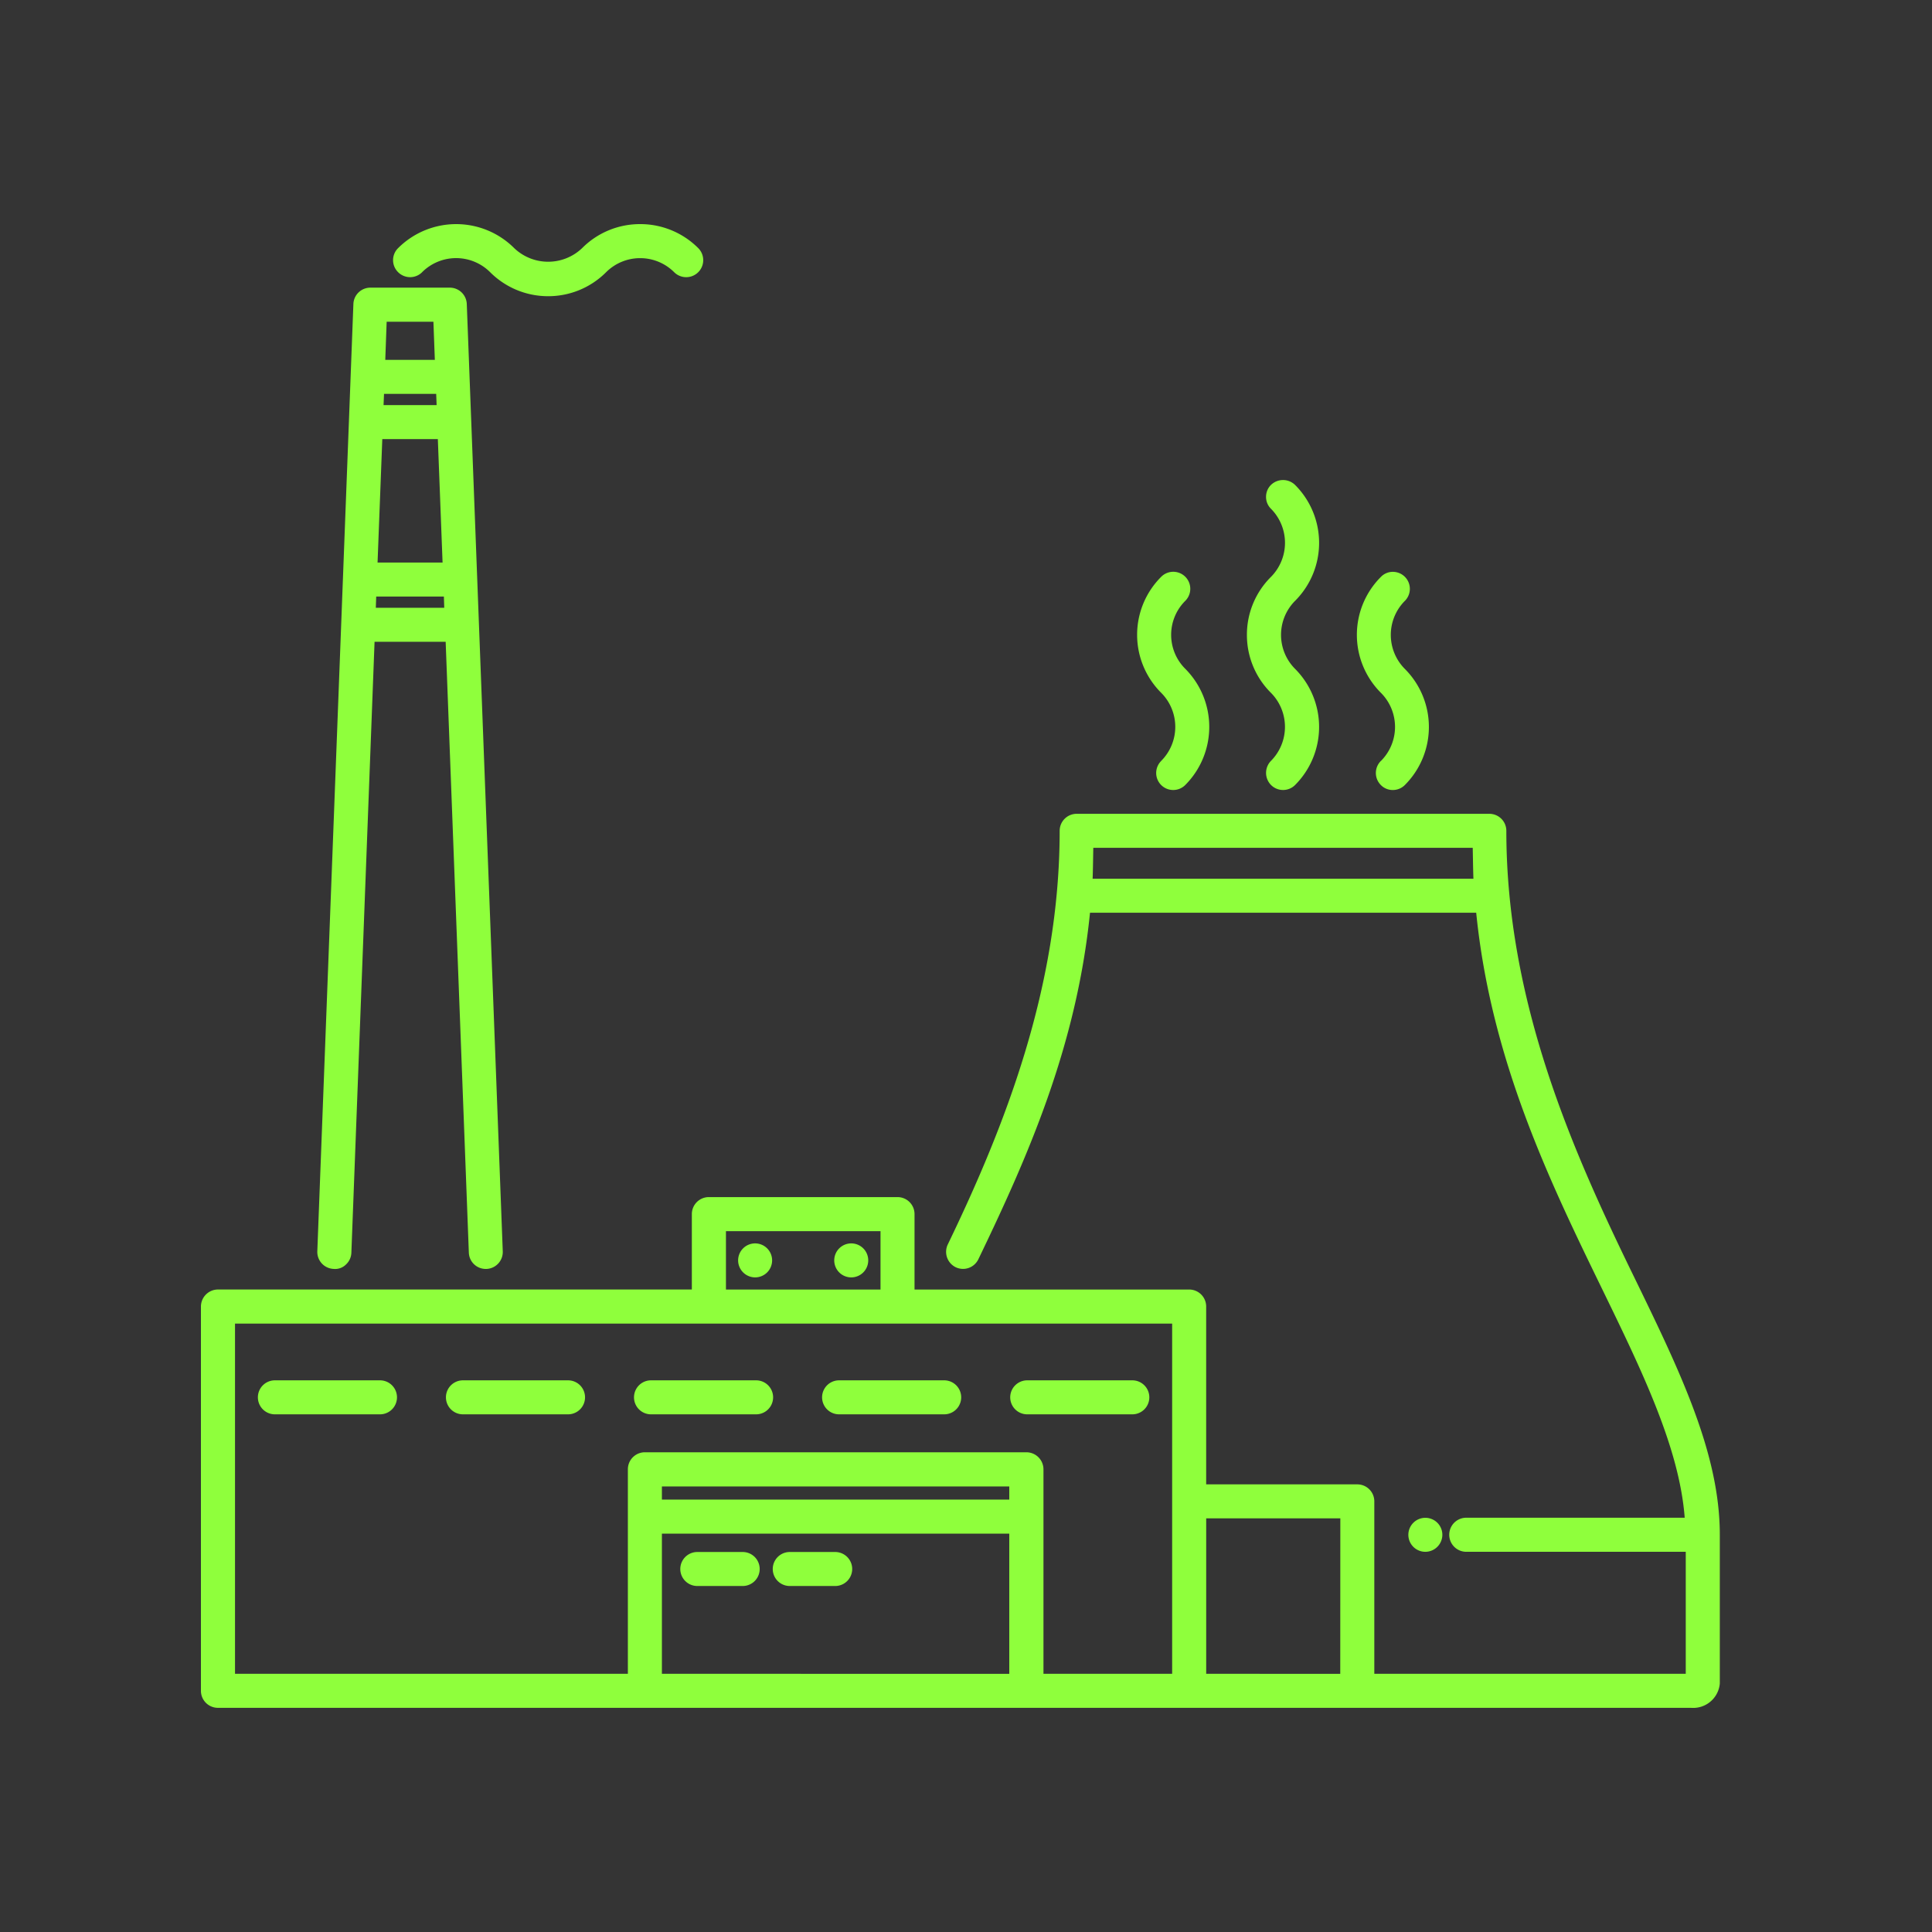 <svg xmlns="http://www.w3.org/2000/svg" xmlns:xlink="http://www.w3.org/1999/xlink" width="125" height="125" viewBox="0 0 125 125">
  <rect x="0" y="0" width="125" height="125" fill="#333333" stroke="none"/>
  <defs>
    <clipPath id="clip-path">
      <rect id="사각형_2430" data-name="사각형 2430" width="98.271" height="96" fill="none"/>
    </clipPath>
  </defs>
  <g id="icon_application_01" transform="translate(4417 459)">
    <rect id="사각형_2449" data-name="사각형 2449" width="125" height="125" transform="translate(-4417 -459)" fill="#fff" opacity="0.004"/>
    <g id="그룹_6473" data-name="그룹 6473" transform="translate(-4404 -444.5)">
      <g id="그룹_6448" data-name="그룹 6448" transform="translate(0 0)" clip-path="url(#clip-path)">
        <path id="패스_12805" data-name="패스 12805" d="M19.5,44.94H22.44a1.1,1.1,0,1,0,0-2.2H19.5a1.1,1.1,0,0,0,0,2.2" transform="translate(18.597 43.174)" fill="#8fff3c"/>
        <path id="패스_12806" data-name="패스 12806" d="M27.892,37.214h-6.8a1.1,1.1,0,0,0,0,2.2h6.8a1.1,1.1,0,1,0,0-2.2" transform="translate(20.197 37.593)" fill="#8fff3c"/>
        <path id="패스_12807" data-name="패스 12807" d="M35.05,38.314a1.1,1.1,0,0,0-1.1-1.1h-6.8a1.1,1.1,0,1,0,0,2.2h6.8a1.1,1.1,0,0,0,1.1-1.1" transform="translate(26.311 37.593)" fill="#8fff3c"/>
        <path id="패스_12808" data-name="패스 12808" d="M9.734,37.214h-6.8a1.1,1.1,0,1,0,0,2.2h6.8a1.1,1.1,0,1,0,0-2.2" transform="translate(1.851 37.593)" fill="#8fff3c"/>
        <path id="패스_12809" data-name="패스 12809" d="M16.529,44.94h2.937a1.1,1.1,0,1,0,0-2.2H16.529a1.1,1.1,0,0,0,0,2.2" transform="translate(15.586 43.174)" fill="#8fff3c"/>
        <path id="패스_12810" data-name="패스 12810" d="M21.485,35.007a1.1,1.1,0,1,0-1.1-1.1,1.1,1.1,0,0,0,1.1,1.1" transform="translate(20.59 33.14)" fill="#8fff3c"/>
        <path id="패스_12811" data-name="패스 12811" d="M18.39,35.007a1.1,1.1,0,1,0-1.1-1.1,1.105,1.105,0,0,0,1.1,1.1" transform="translate(17.466 33.14)" fill="#8fff3c"/>
        <path id="패스_12812" data-name="패스 12812" d="M21.84,37.214h-6.8a1.1,1.1,0,1,0,0,2.2h6.8a1.1,1.1,0,1,0,0-2.2" transform="translate(14.08 37.593)" fill="#8fff3c"/>
        <path id="패스_12813" data-name="패스 12813" d="M15.787,37.214h-6.8a1.1,1.1,0,1,0,0,2.2h6.8a1.1,1.1,0,1,0,0-2.2" transform="translate(7.965 37.593)" fill="#8fff3c"/>
        <path id="패스_12814" data-name="패스 12814" d="M8.065,3.11a3.114,3.114,0,0,1,4.4,0,5.294,5.294,0,0,0,3.759,1.554A5.281,5.281,0,0,0,19.971,3.11a3.119,3.119,0,0,1,4.4,0,1.1,1.1,0,0,0,1.56-1.556l0,0A5.291,5.291,0,0,0,22.172,0h0a5.271,5.271,0,0,0-3.755,1.554,3.182,3.182,0,0,1-4.394,0,5.316,5.316,0,0,0-7.512,0,1.092,1.092,0,0,0,0,1.556,1.1,1.1,0,0,0,1.556,0" transform="translate(6.246 0)" fill="#8fff3c"/>
        <path id="패스_12815" data-name="패스 12815" d="M7.531,22.754l.026-.724h4.378l.024.724Zm.113-2.927.306-7.984h3.594l.306,7.984ZM11.465,9.643H8.032l.03-.726h3.375ZM8.143,6.715l.09-2.466h3.025l.092,2.466ZM4.8,65.53a.991.991,0,0,0,.8-.285,1.085,1.085,0,0,0,.35-.766l1.5-39.524h4.6L13.55,64.479a1.093,1.093,0,0,0,1.09,1.053l.054,0a1.1,1.1,0,0,0,1.051-1.142L13.417,3.1a1.1,1.1,0,0,0-1.1-1.057H7.18a1.1,1.1,0,0,0-1.1,1.059L3.746,64.391A1.1,1.1,0,0,0,4.8,65.53" transform="translate(3.784 2.068)" fill="#8fff3c"/>
        <path id="패스_12816" data-name="패스 12816" d="M38.761,23.426a1.1,1.1,0,0,0,0,1.558,1.074,1.074,0,0,0,.774.322,1.1,1.1,0,0,0,.778-.322,5.314,5.314,0,0,0,0-7.514,3.118,3.118,0,0,1,0-4.4,1.1,1.1,0,0,0-.774-1.88h0a1.066,1.066,0,0,0-.77.322,5.3,5.3,0,0,0,0,7.51,3.117,3.117,0,0,1,0,4.4" transform="translate(37.58 11.308)" fill="#8fff3c"/>
        <path id="패스_12817" data-name="패스 12817" d="M33.666,18.257a5.268,5.268,0,0,0,1.56,3.753,3.127,3.127,0,0,1-.006,4.4,1.113,1.113,0,0,0,.008,1.56,1.1,1.1,0,0,0,1.554,0,5.32,5.32,0,0,0,0-7.516,3.118,3.118,0,0,1,0-4.4,5.3,5.3,0,0,0,0-7.5,1.119,1.119,0,0,0-1.554-.006,1.079,1.079,0,0,0-.324.774,1.068,1.068,0,0,0,.322.778,3.13,3.13,0,0,1,0,4.4,5.267,5.267,0,0,0-1.56,3.755" transform="translate(34.009 8.321)" fill="#8fff3c"/>
        <path id="패스_12818" data-name="패스 12818" d="M31.691,23.425v0a1.1,1.1,0,0,0,.776,1.88,1.1,1.1,0,0,0,.784-.326,5.329,5.329,0,0,0,0-7.514,3.1,3.1,0,0,1,0-4.4,1.1,1.1,0,0,0-1.558-1.556,5.3,5.3,0,0,0,0,7.51,3.117,3.117,0,0,1,0,4.4" transform="translate(30.438 11.308)" fill="#8fff3c"/>
        <path id="패스_12819" data-name="패스 12819" d="M53.41,60.289H28.723a1.1,1.1,0,0,0-1.1,1.106V74.622H2.205V51.963H62.838V74.622H54.512V61.395a1.105,1.105,0,0,0-1.1-1.106M43.969,49.762h-10V45.985h10ZM52.3,63.349H29.825V62.5H52.3Zm0,11.273H29.825v-9.07H52.3Zm21.414,0H65.041V64.565h8.678Zm8.612-51.442H57.692c.02-.406.036-1.59.044-2H82.285c.01.41.026,1.594.046,2M92.647,48.787C88.808,40.907,84.46,31.2,84.46,20.08a1.1,1.1,0,0,0-1.1-1.1h-26.7a1.1,1.1,0,0,0-1.1,1.1c0,10.139-3.576,19.175-7.245,26.776a1.109,1.109,0,0,0,.519,1.461A1.1,1.1,0,0,0,50.3,47.8c3.18-6.6,6.352-13.758,7.223-22.419H82.51c.961,9.572,4.782,17.428,8.159,24.369C93.232,55.02,95.656,60,96,64.523H81.868a1.1,1.1,0,1,0,0,2.205h14.2v7.894H75.918V63.465a1.1,1.1,0,0,0-1.1-1.1H65.039v-11.5a1.1,1.1,0,0,0-1.1-1.106H46.17V44.879a1.1,1.1,0,0,0-1.108-1.1H32.868a1.1,1.1,0,0,0-1.106,1.1v4.879H1.1A1.105,1.105,0,0,0,0,50.863v24.86a1.1,1.1,0,0,0,1.1,1.1H96.4a1.729,1.729,0,0,0,1.871-1.877V65.622c0-5.291-2.607-10.64-5.624-16.835" transform="translate(0 19.173)" fill="#8fff3c"/>
        <path id="패스_12820" data-name="패스 12820" d="M41.066,42.736a1.1,1.1,0,1,0-1.106,1.106,1.106,1.106,0,0,0,1.106-1.106" transform="translate(39.254 42.06)" fill="#8fff3c"/>
      </g>
    </g>
  </g>
</svg>
